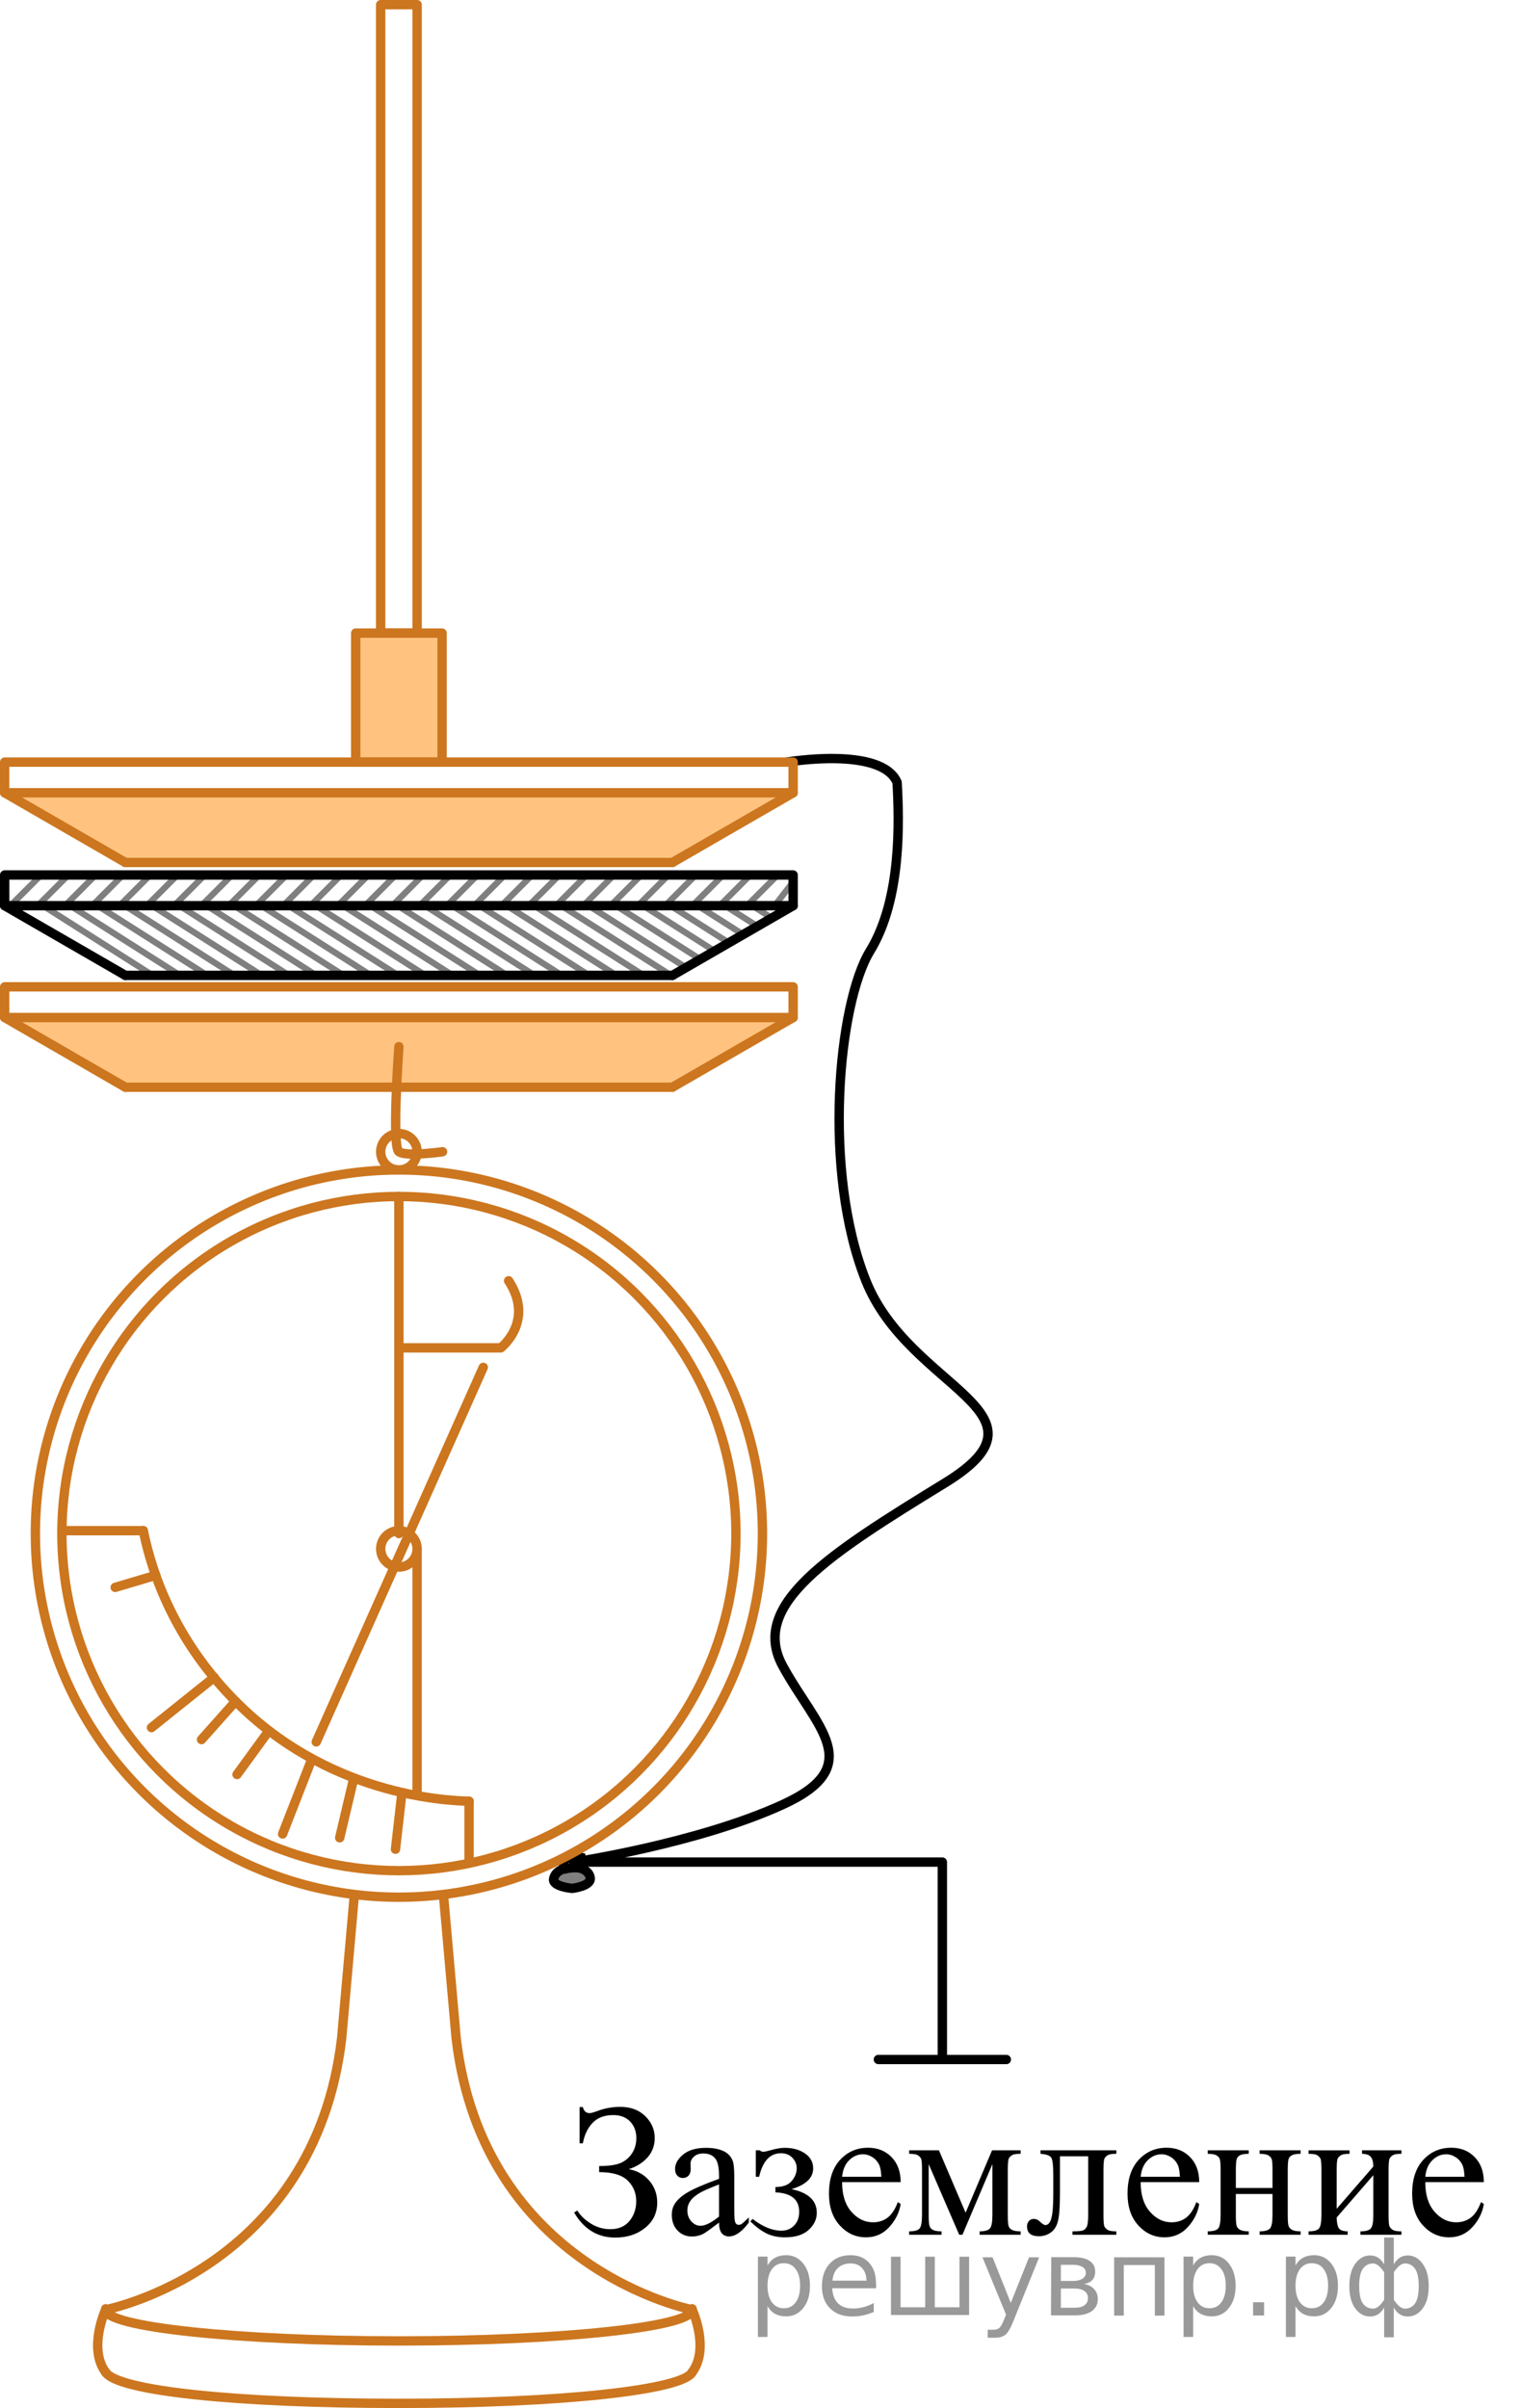 <?xml version="1.0" encoding="utf-8"?>
<!-- Generator: Adobe Illustrator 16.0.0, SVG Export Plug-In . SVG Version: 6.00 Build 0)  -->
<!DOCTYPE svg PUBLIC "-//W3C//DTD SVG 1.1//EN" "http://www.w3.org/Graphics/SVG/1.1/DTD/svg11.dtd">
<svg version="1.1" id="Слой_1" xmlns="http://www.w3.org/2000/svg" xmlns:xlink="http://www.w3.org/1999/xlink" x="0px" y="0px"
	 width="121.854px" height="192.875px" viewBox="584.91 -265.202 121.854 192.875"
	 enable-background="new 584.91 -265.202 121.854 192.875" xml:space="preserve">
<g>
	<path opacity="0.5" enable-background="new    " d="M630.747-113.95c0,0-1.629-0.14-1.48-0.779
		c0.149-0.639,0.794-0.767,0.794-0.767l-0.021-0.966l0.679-0.214l0.711,0.249v0.864c0,0,0.744,0.211,0.768,0.829
		C632.209-114.117,630.747-113.95,630.747-113.95z"/>
	<path fill="none" stroke="#000000" stroke-width="0.75" stroke-miterlimit="10" enable-background="new    " d="M630.747-113.95
		c0,0-1.629-0.14-1.48-0.779c0.149-0.639,0.794-0.767,0.794-0.767v-0.724l0.667-0.344l0.702,0.137v0.864
		c0,0,0.744,0.211,0.768,0.829C632.209-114.117,630.747-113.95,630.747-113.95z"/>
	<path fill="none" stroke="#000000" stroke-width="0.75" stroke-miterlimit="10" d="M631.429-115.562c0,0-0.372-0.141-1.369,0.066"
		/>
</g>
<path fill="none" stroke="#CC761F" stroke-width="0.75" stroke-linecap="round" stroke-linejoin="round" stroke-miterlimit="10" d="
	M640.357-80.281c0.007,0.026,0.011,0.053,0.011,0.079c0,1.381-10.521,2.5-23.5,2.5s-23.5-1.119-23.5-2.5
	c0-0.026,0.004-0.052,0.011-0.077"/>
<path fill="none" stroke="#CC761F" stroke-width="0.75" stroke-linecap="round" stroke-linejoin="round" stroke-miterlimit="10" d="
	M640.368-75.202c-0.728,1.427-10.521,2.5-23.5,2.5s-22.556-0.995-23.5-2.5"/>
<path fill="none" stroke="#CC761F" stroke-width="0.75" stroke-linecap="round" stroke-linejoin="round" stroke-miterlimit="10" d="
	M593.368-75.202c-1.42-1.917,0-5,0-5s16.747-3.25,18.914-21.748l1-11.293"/>
<path fill="none" stroke="#CC761F" stroke-width="0.75" stroke-linecap="round" stroke-linejoin="round" stroke-miterlimit="10" d="
	M640.368-75.202c1.42-1.917,0-5,0-5s-16.747-3.25-18.914-21.748l-1-11.293"/>
<path fill="none" stroke="#000000" stroke-width="0.75" stroke-linecap="round" stroke-linejoin="round" stroke-miterlimit="10" d="
	M647.948-204.16c0,0,7.583-1.292,8.833,1.625c0.167,3,0.39,9.333-2.167,13.5s-3.833,17.667-0.333,26.417s15.666,10.471,6.333,16.194
	s-15.667,9.759-13,14.658s6.833,7.982,0,11.106s-16.739,4.604-16.739,4.604h29.531v15.813"/>
<circle fill="none" stroke="#CC761F" stroke-width="0.75" stroke-linecap="round" stroke-linejoin="round" stroke-miterlimit="10" cx="616.868" cy="-142.369" r="27"/>
<circle fill="none" stroke="#CC761F" stroke-width="0.75" stroke-linecap="round" stroke-linejoin="round" stroke-miterlimit="10" cx="616.868" cy="-142.369" r="29.125"/>
<circle fill="none" stroke="#CC761F" stroke-width="0.75" stroke-linecap="round" stroke-linejoin="round" stroke-miterlimit="10" cx="616.868" cy="-172.952" r="1.458"/>
<circle fill="none" stroke="#CC761F" stroke-width="0.75" stroke-linecap="round" stroke-linejoin="round" stroke-miterlimit="10" cx="616.868" cy="-141.145" r="1.458"/>
<path fill="none" stroke="#CC761F" stroke-width="0.75" stroke-linecap="round" stroke-linejoin="round" stroke-miterlimit="10" d="
	M622.489-120.931c-1.847-0.05-11.498-0.45-19.079-8.385c-4.398-4.601-6.267-9.564-7.02-13.287"/>
<line fill="none" stroke="#CC761F" stroke-width="0.75" stroke-linecap="round" stroke-linejoin="round" stroke-miterlimit="10" x1="622.489" y1="-116.281" x2="622.489" y2="-120.931"/>
<line fill="none" stroke="#CC761F" stroke-width="0.75" stroke-linecap="round" stroke-linejoin="round" stroke-miterlimit="10" x1="616.594" y1="-117.085" x2="617.104" y2="-121.555"/>
<line fill="none" stroke="#CC761F" stroke-width="0.75" stroke-linecap="round" stroke-linejoin="round" stroke-miterlimit="10" x1="612.125" y1="-118.003" x2="613.21" y2="-122.599"/>
<line fill="none" stroke="#CC761F" stroke-width="0.75" stroke-linecap="round" stroke-linejoin="round" stroke-miterlimit="10" x1="603.901" y1="-123.073" x2="606.444" y2="-126.567"/>
<line fill="none" stroke="#CC761F" stroke-width="0.75" stroke-linecap="round" stroke-linejoin="round" stroke-miterlimit="10" x1="601.053" y1="-125.868" x2="603.783" y2="-128.933"/>
<line fill="none" stroke="#CC761F" stroke-width="0.75" stroke-linecap="round" stroke-linejoin="round" stroke-miterlimit="10" x1="597.045" y1="-126.829" x2="602.068" y2="-130.85"/>
<line fill="none" stroke="#CC761F" stroke-width="0.75" stroke-linecap="round" stroke-linejoin="round" stroke-miterlimit="10" x1="607.55" y1="-118.31" x2="609.89" y2="-124.304"/>
<line fill="none" stroke="#CC761F" stroke-width="0.75" stroke-linecap="round" stroke-linejoin="round" stroke-miterlimit="10" x1="594.138" y1="-138.059" x2="597.385" y2="-139.025"/>
<line fill="none" stroke="#CC761F" stroke-width="0.75" stroke-linecap="round" stroke-linejoin="round" stroke-miterlimit="10" x1="590.237" y1="-142.603" x2="596.39" y2="-142.603"/>
<rect x="613.408" y="-214.494" opacity="0.5" fill="#FF8800" width="6.92" height="10.333"/>
<rect x="613.408" y="-214.494" fill="none" stroke="#CC761F" stroke-width="0.75" stroke-linecap="round" stroke-linejoin="round" stroke-miterlimit="10" width="6.92" height="10.333"/>
<rect x="615.408" y="-264.827" fill="none" stroke="#CC761F" stroke-width="0.75" stroke-linecap="round" stroke-linejoin="round" stroke-miterlimit="10" width="2.92" height="50.333"/>
<path fill="none" stroke="#000000" stroke-width="0.75" stroke-miterlimit="10" d="M596.397-147.023"/>
<path fill="none" stroke="#000000" stroke-width="0.75" stroke-miterlimit="10" d="M590.368-146.425"/>
<g>
	<polygon opacity="0.5" fill="#FF8800" points="585.781,-183.702 647.614,-183.702 647.378,-183.082 639.241,-178.385 
		638.312,-178.119 595.75,-178.119 594.095,-178.615 	"/>
	<g>
		
			<line fill="none" stroke="#CC761F" stroke-width="0.75" stroke-linecap="round" stroke-linejoin="round" stroke-miterlimit="10" x1="585.285" y1="-183.702" x2="648.451" y2="-183.702"/>
		
			<line fill="none" stroke="#CC761F" stroke-width="0.75" stroke-linecap="round" stroke-linejoin="round" stroke-miterlimit="10" x1="594.955" y1="-178.119" x2="638.781" y2="-178.119"/>
		
			<line fill="none" stroke="#CC761F" stroke-width="0.75" stroke-linecap="round" stroke-linejoin="round" stroke-miterlimit="10" x1="648.451" y1="-183.702" x2="638.781" y2="-178.119"/>
		
			<line fill="none" stroke="#CC761F" stroke-width="0.75" stroke-linecap="round" stroke-linejoin="round" stroke-miterlimit="10" x1="594.955" y1="-178.119" x2="585.285" y2="-183.702"/>
		
			<polyline fill="none" stroke="#CC761F" stroke-width="0.75" stroke-linecap="round" stroke-linejoin="round" stroke-miterlimit="10" points="
			648.451,-183.869 648.451,-186.16 585.285,-186.16 585.285,-183.869 		"/>
	</g>
</g>
<line opacity="0.5" fill="none" stroke="#000000" stroke-width="0.5" stroke-linecap="round" stroke-linejoin="round" stroke-miterlimit="10" x1="588.077" y1="-194.994" x2="585.91" y2="-192.827"/>
<polyline opacity="0.5" fill="none" stroke="#000000" stroke-width="0.5" stroke-linecap="round" stroke-linejoin="round" stroke-miterlimit="10" points="
	590.262,-194.994 588.095,-192.827 597.147,-187.077 "/>
<polyline opacity="0.5" fill="none" stroke="#000000" stroke-width="0.5" stroke-linecap="round" stroke-linejoin="round" stroke-miterlimit="10" points="
	592.448,-194.994 590.281,-192.827 599.333,-187.077 "/>
<polyline opacity="0.5" fill="none" stroke="#000000" stroke-width="0.5" stroke-linecap="round" stroke-linejoin="round" stroke-miterlimit="10" points="
	594.634,-194.994 592.467,-192.827 601.518,-187.077 "/>
<polyline opacity="0.5" fill="none" stroke="#000000" stroke-width="0.5" stroke-linecap="round" stroke-linejoin="round" stroke-miterlimit="10" points="
	596.819,-194.994 594.652,-192.827 603.704,-187.077 "/>
<polyline opacity="0.5" fill="none" stroke="#000000" stroke-width="0.5" stroke-linecap="round" stroke-linejoin="round" stroke-miterlimit="10" points="
	599.005,-194.994 596.838,-192.827 605.889,-187.077 "/>
<polyline opacity="0.5" fill="none" stroke="#000000" stroke-width="0.5" stroke-linecap="round" stroke-linejoin="round" stroke-miterlimit="10" points="
	601.19,-194.994 599.023,-192.827 608.075,-187.077 "/>
<polyline opacity="0.5" fill="none" stroke="#000000" stroke-width="0.5" stroke-linecap="round" stroke-linejoin="round" stroke-miterlimit="10" points="
	603.376,-194.994 601.209,-192.827 610.26,-187.077 "/>
<polyline opacity="0.5" fill="none" stroke="#000000" stroke-width="0.5" stroke-linecap="round" stroke-linejoin="round" stroke-miterlimit="10" points="
	605.561,-194.994 603.394,-192.827 612.446,-187.077 "/>
<polyline opacity="0.5" fill="none" stroke="#000000" stroke-width="0.5" stroke-linecap="round" stroke-linejoin="round" stroke-miterlimit="10" points="
	607.747,-194.994 605.58,-192.827 614.632,-187.077 "/>
<polyline opacity="0.5" fill="none" stroke="#000000" stroke-width="0.5" stroke-linecap="round" stroke-linejoin="round" stroke-miterlimit="10" points="
	609.932,-194.994 607.765,-192.827 616.817,-187.077 "/>
<polyline opacity="0.5" fill="none" stroke="#000000" stroke-width="0.5" stroke-linecap="round" stroke-linejoin="round" stroke-miterlimit="10" points="
	612.118,-194.994 609.951,-192.827 619.003,-187.077 "/>
<polyline opacity="0.5" fill="none" stroke="#000000" stroke-width="0.5" stroke-linecap="round" stroke-linejoin="round" stroke-miterlimit="10" points="
	614.303,-194.994 612.136,-192.827 621.188,-187.077 "/>
<polyline opacity="0.5" fill="none" stroke="#000000" stroke-width="0.5" stroke-linecap="round" stroke-linejoin="round" stroke-miterlimit="10" points="
	616.489,-194.994 614.322,-192.827 623.374,-187.077 "/>
<polyline opacity="0.5" fill="none" stroke="#000000" stroke-width="0.5" stroke-linecap="round" stroke-linejoin="round" stroke-miterlimit="10" points="
	618.675,-194.994 616.508,-192.827 625.559,-187.077 "/>
<polyline opacity="0.5" fill="none" stroke="#000000" stroke-width="0.5" stroke-linecap="round" stroke-linejoin="round" stroke-miterlimit="10" points="
	620.86,-194.994 618.693,-192.827 627.745,-187.077 "/>
<polyline opacity="0.5" fill="none" stroke="#000000" stroke-width="0.5" stroke-linecap="round" stroke-linejoin="round" stroke-miterlimit="10" points="
	623.046,-194.994 620.879,-192.827 629.93,-187.077 "/>
<polyline opacity="0.5" fill="none" stroke="#000000" stroke-width="0.5" stroke-linecap="round" stroke-linejoin="round" stroke-miterlimit="10" points="
	625.231,-194.994 623.064,-192.827 632.116,-187.077 "/>
<polyline opacity="0.5" fill="none" stroke="#000000" stroke-width="0.5" stroke-linecap="round" stroke-linejoin="round" stroke-miterlimit="10" points="
	627.417,-194.994 625.25,-192.827 634.302,-187.077 "/>
<polyline opacity="0.5" fill="none" stroke="#000000" stroke-width="0.5" stroke-linecap="round" stroke-linejoin="round" stroke-miterlimit="10" points="
	629.602,-194.994 627.435,-192.827 636.487,-187.077 "/>
<polyline opacity="0.5" fill="none" stroke="#000000" stroke-width="0.5" stroke-linecap="round" stroke-linejoin="round" stroke-miterlimit="10" points="
	631.788,-194.994 629.621,-192.827 638.673,-187.077 "/>
<polyline opacity="0.5" fill="none" stroke="#000000" stroke-width="0.5" stroke-linecap="round" stroke-linejoin="round" stroke-miterlimit="10" points="
	633.973,-194.994 631.806,-192.827 639.72,-187.8 "/>
<polyline opacity="0.5" fill="none" stroke="#000000" stroke-width="0.5" stroke-linecap="round" stroke-linejoin="round" stroke-miterlimit="10" points="
	636.159,-194.994 633.992,-192.827 640.806,-188.499 "/>
<polyline opacity="0.5" fill="none" stroke="#000000" stroke-width="0.5" stroke-linecap="round" stroke-linejoin="round" stroke-miterlimit="10" points="
	638.344,-194.994 636.177,-192.827 642.012,-189.121 "/>
<polyline opacity="0.5" fill="none" stroke="#000000" stroke-width="0.5" stroke-linecap="round" stroke-linejoin="round" stroke-miterlimit="10" points="
	640.53,-194.994 638.363,-192.827 643.147,-189.788 "/>
<polyline opacity="0.5" fill="none" stroke="#000000" stroke-width="0.5" stroke-linecap="round" stroke-linejoin="round" stroke-miterlimit="10" points="
	642.716,-194.994 640.549,-192.827 644.318,-190.432 "/>
<polyline opacity="0.5" fill="none" stroke="#000000" stroke-width="0.5" stroke-linecap="round" stroke-linejoin="round" stroke-miterlimit="10" points="
	644.901,-194.994 642.734,-192.827 645.499,-191.071 "/>
<polyline opacity="0.5" fill="none" stroke="#000000" stroke-width="0.5" stroke-linecap="round" stroke-linejoin="round" stroke-miterlimit="10" points="
	647.087,-194.994 644.92,-192.827 646.633,-191.74 "/>
<polyline opacity="0.5" fill="none" stroke="#000000" stroke-width="0.5" stroke-linecap="round" stroke-linejoin="round" stroke-miterlimit="10" points="
	648.515,-194.65 647.105,-192.827 647.779,-192.4 "/>
<g>
	<polygon opacity="0.5" fill="#FF8800" points="585.781,-201.702 647.614,-201.702 647.378,-201.082 639.241,-196.385 
		638.312,-196.119 595.75,-196.119 594.095,-196.615 	"/>
	<g>
		
			<line fill="none" stroke="#CC761F" stroke-width="0.75" stroke-linecap="round" stroke-linejoin="round" stroke-miterlimit="10" x1="585.285" y1="-201.702" x2="648.451" y2="-201.702"/>
		
			<line fill="none" stroke="#CC761F" stroke-width="0.75" stroke-linecap="round" stroke-linejoin="round" stroke-miterlimit="10" x1="594.955" y1="-196.119" x2="638.781" y2="-196.119"/>
		
			<line fill="none" stroke="#CC761F" stroke-width="0.75" stroke-linecap="round" stroke-linejoin="round" stroke-miterlimit="10" x1="648.451" y1="-201.702" x2="638.781" y2="-196.119"/>
		
			<line fill="none" stroke="#CC761F" stroke-width="0.75" stroke-linecap="round" stroke-linejoin="round" stroke-miterlimit="10" x1="594.955" y1="-196.119" x2="585.285" y2="-201.702"/>
		
			<polyline fill="none" stroke="#CC761F" stroke-width="0.75" stroke-linecap="round" stroke-linejoin="round" stroke-miterlimit="10" points="
			648.451,-201.869 648.451,-204.16 585.285,-204.16 585.285,-201.869 		"/>
	</g>
</g>
<g>
	
		<line fill="none" stroke="#000000" stroke-width="0.75" stroke-linecap="round" stroke-linejoin="round" stroke-miterlimit="10" x1="585.285" y1="-192.66" x2="648.451" y2="-192.66"/>
	
		<line fill="none" stroke="#000000" stroke-width="0.75" stroke-linecap="round" stroke-linejoin="round" stroke-miterlimit="10" x1="594.955" y1="-187.077" x2="638.781" y2="-187.077"/>
	
		<line fill="none" stroke="#000000" stroke-width="0.75" stroke-linecap="round" stroke-linejoin="round" stroke-miterlimit="10" x1="648.451" y1="-192.66" x2="638.781" y2="-187.077"/>
	
		<line fill="none" stroke="#000000" stroke-width="0.75" stroke-linecap="round" stroke-linejoin="round" stroke-miterlimit="10" x1="594.955" y1="-187.077" x2="585.285" y2="-192.66"/>
	
		<polyline fill="none" stroke="#000000" stroke-width="0.75" stroke-linecap="round" stroke-linejoin="round" stroke-miterlimit="10" points="
		648.451,-192.827 648.451,-195.119 585.285,-195.119 585.285,-192.827 	"/>
</g>
<path fill="none" stroke="#CC761F" stroke-width="0.75" stroke-linecap="round" stroke-linejoin="round" stroke-miterlimit="10" d="
	M620.364-172.952c0,0-2.909,0.417-3.496,0s0-8.417,0-8.417"/>
<line fill="none" stroke="#CC761F" stroke-width="0.75" stroke-linecap="round" stroke-linejoin="round" stroke-miterlimit="10" x1="616.868" y1="-169.369" x2="616.868" y2="-142.369"/>
<line fill="none" stroke="#CC761F" stroke-width="0.75" stroke-linecap="round" stroke-linejoin="round" stroke-miterlimit="10" x1="618.326" y1="-141.145" x2="618.326" y2="-121.555"/>
<line fill="none" stroke="#CC761F" stroke-width="0.75" stroke-linecap="round" stroke-linejoin="round" stroke-miterlimit="10" x1="610.247" y1="-125.683" x2="623.626" y2="-155.683"/>
<path fill="none" stroke="#CC761F" stroke-width="0.75" stroke-linecap="round" stroke-linejoin="round" stroke-miterlimit="10" d="
	M616.868-157.244h8.163c0,0,2.75-2.125,0.625-5.375"/>
<line fill="none" stroke="#000000" stroke-width="0.75" stroke-linecap="round" stroke-linejoin="round" stroke-miterlimit="10" x1="655.281" y1="-100.244" x2="665.531" y2="-100.244"/>
<g>
	<g>
		<defs>
			<rect id="SVGID_1_" x="628.104" y="-100.244" width="78.66" height="17.555"/>
		</defs>
		<clipPath id="SVGID_2_">
			<use xlink:href="#SVGID_1_"  overflow="visible"/>
		</clipPath>
		<g clip-path="url(#SVGID_2_)">
		</g>
	</g>
	<g>
		<defs>
			<polygon id="SVGID_3_" points="628.049,-82.083 706.709,-82.083 706.709,-99.953 628.049,-99.953 628.049,-82.083 			"/>
		</defs>
		<clipPath id="SVGID_4_">
			<use xlink:href="#SVGID_3_"  overflow="visible"/>
		</clipPath>
		<g clip-path="url(#SVGID_4_)">
			<path d="M631.344-93.526v-2.909h0.26c0.079,0.325,0.262,0.487,0.548,0.487c0.109,0,0.342-0.066,0.697-0.2
				c0.559-0.202,1.144-0.303,1.757-0.303c0.83,0,1.497,0.249,2.001,0.746c0.504,0.497,0.756,1.078,0.756,1.742
				c0,0.605-0.19,1.124-0.57,1.554c-0.381,0.431-0.885,0.747-1.513,0.949c0.683,0.123,1.233,0.432,1.653,0.926
				s0.63,1.077,0.63,1.747c0,0.827-0.321,1.501-0.964,2.023c-0.642,0.522-1.44,0.783-2.394,0.783c-1.418,0-2.518-0.669-3.299-2.008
				l0.252-0.163c0.252,0.409,0.618,0.761,1.098,1.056c0.479,0.295,0.995,0.443,1.549,0.443c0.657,0,1.167-0.218,1.53-0.654
				c0.363-0.436,0.545-0.968,0.545-1.598c0-0.65-0.229-1.199-0.689-1.647c-0.459-0.448-1.22-0.672-2.282-0.672v-0.487
				c0.751,0,1.316-0.079,1.697-0.236c0.38-0.158,0.689-0.414,0.927-0.768c0.236-0.354,0.355-0.766,0.355-1.233
				c0-0.542-0.166-0.985-0.497-1.329c-0.331-0.345-0.78-0.517-1.349-0.517c-0.707,0-1.259,0.208-1.656,0.624
				c-0.398,0.416-0.659,0.963-0.782,1.643H631.344z"/>
			<path d="M642.513-87.183c-0.696,0.537-1.134,0.847-1.312,0.93c-0.268,0.123-0.552,0.185-0.853,0.185
				c-0.47,0-0.856-0.16-1.16-0.48c-0.304-0.32-0.456-0.741-0.456-1.262c0-0.33,0.074-0.615,0.223-0.856
				c0.202-0.335,0.555-0.65,1.056-0.945c0.502-0.295,1.336-0.655,2.502-1.078v-0.266c0-0.674-0.107-1.137-0.322-1.388
				s-0.527-0.376-0.938-0.376c-0.312,0-0.559,0.083-0.741,0.251c-0.188,0.167-0.282,0.359-0.282,0.576l0.015,0.428
				c0,0.227-0.058,0.401-0.174,0.524s-0.268,0.185-0.456,0.185c-0.183,0-0.332-0.064-0.448-0.192s-0.174-0.303-0.174-0.524
				c0-0.423,0.217-0.812,0.652-1.167c0.435-0.354,1.045-0.532,1.83-0.532c0.604,0,1.098,0.101,1.482,0.303
				c0.292,0.153,0.507,0.392,0.646,0.716c0.089,0.212,0.133,0.645,0.133,1.3v2.296c0,0.645,0.013,1.04,0.037,1.185
				c0.025,0.146,0.065,0.243,0.123,0.292c0.057,0.049,0.122,0.074,0.196,0.074c0.079,0,0.147-0.017,0.207-0.052
				c0.104-0.064,0.304-0.244,0.601-0.539v0.414c-0.554,0.738-1.082,1.107-1.586,1.107c-0.242,0-0.436-0.083-0.578-0.251
				C642.593-86.494,642.518-86.779,642.513-87.183z M642.513-87.663v-2.577c-0.746,0.295-1.228,0.504-1.445,0.627
				c-0.391,0.217-0.67,0.443-0.838,0.679s-0.252,0.495-0.252,0.775c0,0.354,0.106,0.648,0.319,0.882
				c0.212,0.234,0.457,0.351,0.733,0.351C641.406-86.925,641.9-87.171,642.513-87.663z"/>
			<path d="M645.462-90.852v-2.119h0.311c0.089,0.079,0.188,0.118,0.297,0.118c0.084,0,0.267-0.04,0.549-0.118
				c0.469-0.133,0.852-0.2,1.148-0.2c0.652,0,1.197,0.15,1.635,0.451c0.437,0.3,0.655,0.699,0.655,1.196
				c0,0.763-0.58,1.317-1.741,1.662c1.354,0.28,2.03,0.913,2.03,1.897c0,0.517-0.217,0.974-0.652,1.37
				c-0.435,0.396-1.067,0.594-1.897,0.594c-0.543,0-1.021-0.097-1.434-0.292c-0.413-0.194-0.861-0.523-1.346-0.986l0.192-0.192
				c0.811,0.625,1.579,0.938,2.306,0.938c0.415,0,0.756-0.141,1.022-0.421c0.268-0.281,0.4-0.645,0.4-1.093
				c0-0.979-0.635-1.499-1.904-1.558v-0.428c0.598,0,1.031-0.159,1.301-0.476c0.269-0.318,0.403-0.659,0.403-1.023
				c0-0.32-0.114-0.6-0.345-0.842c-0.229-0.241-0.534-0.362-0.915-0.362c-0.88,0-1.463,0.628-1.749,1.883H645.462z"/>
			<path d="M652.376-90.424c-0.005,1.004,0.239,1.792,0.733,2.362c0.494,0.571,1.075,0.857,1.742,0.857
				c0.444,0,0.831-0.122,1.16-0.366c0.328-0.244,0.604-0.661,0.826-1.251l0.229,0.147c-0.104,0.675-0.405,1.289-0.904,1.842
				s-1.124,0.831-1.875,0.831c-0.815,0-1.514-0.316-2.094-0.949c-0.581-0.632-0.871-1.483-0.871-2.551
				c0-1.157,0.298-2.059,0.893-2.706c0.596-0.647,1.343-0.971,2.242-0.971c0.762,0,1.387,0.25,1.876,0.75s0.733,1.168,0.733,2.005
				H652.376z M652.376-90.852h3.143c-0.025-0.433-0.077-0.739-0.156-0.916c-0.123-0.275-0.308-0.492-0.552-0.649
				c-0.245-0.158-0.5-0.236-0.768-0.236c-0.41,0-0.776,0.159-1.101,0.476C652.619-91.861,652.429-91.419,652.376-90.852z"/>
			<path d="M662.268-87.973l2.12-4.999h2.29v0.28c-0.336,0-0.56,0.033-0.671,0.1s-0.199,0.149-0.263,0.248
				c-0.064,0.099-0.097,0.418-0.097,0.96v3.588c0,0.468,0.023,0.769,0.07,0.904c0.047,0.136,0.144,0.238,0.289,0.307
				s0.369,0.104,0.671,0.104v0.273h-3.283v-0.273c0.405,0,0.677-0.075,0.815-0.226c0.138-0.15,0.207-0.513,0.207-1.089v-4.068
				l-2.401,5.656h-0.26l-2.445-5.656v4.068c0,0.468,0.024,0.769,0.074,0.904c0.049,0.136,0.146,0.238,0.289,0.307
				c0.143,0.069,0.365,0.104,0.667,0.104v0.273h-2.595v-0.273c0.439,0,0.722-0.08,0.845-0.24c0.124-0.16,0.186-0.518,0.186-1.074
				v-3.588c0-0.527-0.027-0.838-0.081-0.934c-0.055-0.096-0.139-0.182-0.252-0.258c-0.114-0.077-0.347-0.115-0.697-0.115v-0.28
				h2.387L662.268-87.973z"/>
			<path d="M668.274-92.971h6.07v0.28c-0.336,0-0.56,0.033-0.67,0.1c-0.111,0.066-0.199,0.149-0.264,0.248s-0.097,0.418-0.097,0.96
				v3.588c0,0.522,0.027,0.833,0.082,0.934c0.055,0.101,0.14,0.189,0.256,0.266c0.116,0.077,0.347,0.115,0.692,0.115v0.273h-3.513
				v-0.273c0.38,0,0.644-0.02,0.789-0.059c0.146-0.04,0.261-0.134,0.345-0.285c0.084-0.15,0.126-0.474,0.126-0.971v-4.696h-2.261
				v2.85c0,1.078-0.048,1.835-0.145,2.271c-0.097,0.436-0.286,0.758-0.57,0.967c-0.284,0.209-0.609,0.314-0.975,0.314
				c-0.633,0-0.949-0.261-0.949-0.783c0-0.177,0.051-0.322,0.152-0.436c0.101-0.113,0.233-0.17,0.396-0.17
				c0.173,0,0.333,0.071,0.481,0.214c0.192,0.187,0.339,0.28,0.438,0.28c0.223,0,0.384-0.186,0.485-0.557s0.152-1.023,0.152-1.953
				v-1.492c0-0.768-0.056-1.235-0.167-1.403c-0.111-0.167-0.396-0.268-0.856-0.303V-92.971z"/>
			<path d="M676.295-90.424c-0.005,1.004,0.239,1.792,0.733,2.362c0.494,0.571,1.075,0.857,1.742,0.857
				c0.444,0,0.831-0.122,1.16-0.366c0.328-0.244,0.604-0.661,0.826-1.251l0.229,0.147c-0.104,0.675-0.405,1.289-0.904,1.842
				s-1.124,0.831-1.875,0.831c-0.815,0-1.514-0.316-2.094-0.949c-0.581-0.632-0.871-1.483-0.871-2.551
				c0-1.157,0.298-2.059,0.893-2.706c0.596-0.647,1.343-0.971,2.242-0.971c0.762,0,1.387,0.25,1.876,0.75s0.733,1.168,0.733,2.005
				H676.295z M676.295-90.852h3.143c-0.025-0.433-0.077-0.739-0.156-0.916c-0.123-0.275-0.308-0.492-0.552-0.649
				c-0.245-0.158-0.5-0.236-0.768-0.236c-0.41,0-0.776,0.159-1.101,0.476C676.538-91.861,676.348-91.419,676.295-90.852z"/>
			<path d="M683.919-89.952h2.936v-1.432c0-0.428-0.018-0.708-0.052-0.838c-0.034-0.13-0.12-0.241-0.256-0.332
				c-0.136-0.091-0.377-0.137-0.723-0.137v-0.28h3.283v0.28c-0.306,0-0.529,0.035-0.67,0.104c-0.142,0.069-0.236,0.168-0.286,0.299
				c-0.049,0.131-0.074,0.432-0.074,0.905v3.588c0,0.428,0.019,0.711,0.056,0.849s0.128,0.25,0.271,0.336
				c0.144,0.086,0.379,0.129,0.704,0.129v0.273h-3.283v-0.273c0.41,0,0.685-0.075,0.823-0.226c0.138-0.15,0.207-0.513,0.207-1.089
				v-1.676h-2.936v1.676c0,0.428,0.019,0.711,0.056,0.849s0.128,0.25,0.271,0.336c0.144,0.086,0.379,0.129,0.705,0.129v0.273h-3.284
				v-0.273c0.439,0,0.722-0.08,0.845-0.24c0.124-0.16,0.186-0.518,0.186-1.074v-3.588c0-0.428-0.019-0.711-0.056-0.849
				s-0.127-0.249-0.271-0.333c-0.144-0.083-0.378-0.125-0.704-0.125v-0.28h3.284v0.28c-0.307,0-0.53,0.035-0.671,0.104
				c-0.142,0.069-0.236,0.168-0.286,0.299c-0.049,0.131-0.074,0.432-0.074,0.905V-89.952z"/>
			<path d="M691.997-88.29l2.936-3.382c-0.01-0.379-0.081-0.643-0.215-0.79s-0.363-0.224-0.689-0.229v-0.28h3.157v0.28
				c-0.331,0-0.553,0.033-0.667,0.1c-0.113,0.066-0.202,0.149-0.267,0.248s-0.097,0.418-0.097,0.96v3.588
				c0,0.522,0.027,0.833,0.082,0.934c0.055,0.101,0.14,0.189,0.256,0.266c0.116,0.077,0.347,0.115,0.692,0.115v0.273h-3.283v-0.273
				c0.41,0,0.685-0.075,0.823-0.226c0.138-0.15,0.207-0.513,0.207-1.089v-3.183l-2.936,3.389c0.011,0.418,0.069,0.707,0.179,0.864
				c0.108,0.158,0.343,0.239,0.704,0.244v0.273h-3.136v-0.273c0.439,0,0.722-0.08,0.845-0.24c0.124-0.16,0.186-0.518,0.186-1.074
				v-3.588c0-0.527-0.027-0.838-0.081-0.934c-0.055-0.096-0.139-0.182-0.252-0.258c-0.114-0.077-0.347-0.115-0.697-0.115v-0.28
				h3.284v0.28c-0.332,0-0.554,0.033-0.668,0.1c-0.113,0.066-0.202,0.149-0.267,0.248s-0.097,0.418-0.097,0.96V-88.29z"/>
			<path d="M699.097-90.424c-0.005,1.004,0.239,1.792,0.733,2.362c0.494,0.571,1.075,0.857,1.742,0.857
				c0.444,0,0.831-0.122,1.16-0.366c0.328-0.244,0.604-0.661,0.826-1.251l0.229,0.147c-0.104,0.675-0.405,1.289-0.904,1.842
				s-1.124,0.831-1.875,0.831c-0.815,0-1.514-0.316-2.094-0.949c-0.581-0.632-0.871-1.483-0.871-2.551
				c0-1.157,0.298-2.059,0.893-2.706c0.596-0.647,1.343-0.971,2.242-0.971c0.762,0,1.387,0.25,1.876,0.75s0.733,1.168,0.733,2.005
				H699.097z M699.097-90.852h3.143c-0.025-0.433-0.077-0.739-0.156-0.916c-0.123-0.275-0.308-0.492-0.552-0.649
				c-0.245-0.158-0.5-0.236-0.768-0.236c-0.41,0-0.776,0.159-1.101,0.476C699.341-91.861,699.151-91.419,699.097-90.852z"/>
		</g>
	</g>
</g>
<g style="stroke:none;fill:#000;fill-opacity:0.40"><path d="m 646.4,-80.5 v 2.48 h -0.77 v -6.44 h 0.77 v 0.71 q 0.24,-0.42 0.61,-0.62 0.37,-0.20 0.88,-0.20 0.85,0 1.38,0.68 0.53,0.68 0.53,1.77 0,1.10 -0.53,1.77 -0.53,0.68 -1.38,0.68 -0.51,0 -0.88,-0.20 -0.37,-0.20 -0.61,-0.62 z m 2.61,-1.63 q 0,-0.85 -0.35,-1.32 -0.35,-0.48 -0.95,-0.48 -0.61,0 -0.96,0.48 -0.35,0.48 -0.35,1.32 0,0.85 0.35,1.33 0.35,0.48 0.96,0.48 0.61,0 0.95,-0.48 0.35,-0.48 0.35,-1.33 z"/><path d="m 655.1,-82.3 v 0.38 h -3.52 q 0.05,0.79 0.47,1.21 0.43,0.41 1.19,0.41 0.44,0 0.85,-0.11 0.42,-0.11 0.82,-0.33 v 0.72 q -0.41,0.17 -0.85,0.27 -0.43,0.09 -0.88,0.09 -1.12,0 -1.77,-0.65 -0.65,-0.65 -0.65,-1.76 0,-1.15 0.62,-1.82 0.62,-0.68 1.67,-0.68 0.94,0 1.49,0.61 0.55,0.60 0.55,1.65 z m -0.77,-0.23 q -0.01,-0.63 -0.35,-1.00 -0.34,-0.38 -0.91,-0.38 -0.64,0 -1.03,0.36 -0.38,0.36 -0.44,1.02 z"/><path d="m 659.8,-80.4 h 1.98 v -4.05 h 0.77 v 4.67 h -6.26 v -4.67 h 0.77 v 4.05 h 1.97 v -4.05 h 0.77 z"/><path d="m 666.1,-79.3 q -0.33,0.83 -0.63,1.09 -0.31,0.25 -0.82,0.25 h -0.61 v -0.64 h 0.45 q 0.32,0 0.49,-0.15 0.17,-0.15 0.39,-0.71 l 0.14,-0.35 -1.89,-4.59 h 0.81 l 1.46,3.65 1.46,-3.65 h 0.81 z"/><path d="m 669.9,-81.9 v 1.54 h 1.09 q 0.53,0 0.80,-0.20 0.28,-0.20 0.28,-0.57 0,-0.38 -0.28,-0.57 -0.28,-0.20 -0.80,-0.20 z m 0,-1.90 v 1.29 h 1.01 q 0.43,0 0.71,-0.17 0.28,-0.17 0.28,-0.48 0,-0.31 -0.28,-0.47 -0.28,-0.17 -0.71,-0.17 z m -0.77,-0.61 h 1.82 q 0.82,0 1.26,0.30 0.44,0.30 0.44,0.85 0,0.43 -0.23,0.68 -0.23,0.25 -0.67,0.31 0.53,0.10 0.82,0.42 0.29,0.32 0.29,0.79 0,0.62 -0.48,0.97 -0.48,0.34 -1.37,0.34 h -1.90 z"/><path d="m 678.2,-84.4 v 4.67 h -0.77 v -4.05 h -2.49 v 4.05 h -0.77 v -4.67 z"/><path d="m 680.5,-80.5 v 2.48 h -0.77 v -6.44 h 0.77 v 0.71 q 0.24,-0.42 0.61,-0.62 0.37,-0.20 0.88,-0.20 0.85,0 1.38,0.68 0.53,0.68 0.53,1.77 0,1.10 -0.53,1.77 -0.53,0.68 -1.38,0.68 -0.51,0 -0.88,-0.20 -0.37,-0.20 -0.61,-0.62 z m 2.61,-1.63 q 0,-0.85 -0.35,-1.32 -0.35,-0.48 -0.95,-0.48 -0.61,0 -0.96,0.48 -0.35,0.48 -0.35,1.32 0,0.85 0.35,1.33 0.35,0.48 0.96,0.48 0.61,0 0.95,-0.48 0.35,-0.48 0.35,-1.33 z"/><path d="m 685.3,-80.8 h 0.88 v 1.06 h -0.88 z"/><path d="m 688.7,-80.5 v 2.48 h -0.77 v -6.44 h 0.77 v 0.71 q 0.24,-0.42 0.61,-0.62 0.37,-0.20 0.88,-0.20 0.85,0 1.38,0.68 0.53,0.68 0.53,1.77 0,1.10 -0.53,1.77 -0.53,0.68 -1.38,0.68 -0.51,0 -0.88,-0.20 -0.37,-0.20 -0.61,-0.62 z m 2.61,-1.63 q 0,-0.85 -0.35,-1.32 -0.35,-0.48 -0.95,-0.48 -0.61,0 -0.96,0.48 -0.35,0.48 -0.35,1.32 0,0.85 0.35,1.33 0.35,0.48 0.96,0.48 0.61,0 0.95,-0.48 0.35,-0.48 0.35,-1.33 z"/><path d="m 693.8,-82.1 q 0,0.98 0.30,1.40 0.30,0.41 0.82,0.41 0.41,0 0.88,-0.70 v -2.22 q -0.47,-0.70 -0.88,-0.70 -0.51,0 -0.82,0.42 -0.30,0.41 -0.30,1.39 z m 2,4.10 v -2.37 q -0.24,0.39 -0.51,0.55 -0.27,0.16 -0.62,0.16 -0.70,0 -1.18,-0.64 -0.48,-0.65 -0.48,-1.79 0,-1.15 0.48,-1.80 0.49,-0.66 1.18,-0.66 0.35,0 0.62,0.16 0.28,0.16 0.51,0.55 v -2.15 h 0.77 v 2.15 q 0.24,-0.39 0.51,-0.55 0.28,-0.16 0.62,-0.16 0.70,0 1.18,0.66 0.49,0.66 0.49,1.80 0,1.15 -0.49,1.79 -0.48,0.64 -1.18,0.64 -0.35,0 -0.62,-0.16 -0.27,-0.16 -0.51,-0.55 v 2.37 z m 2.77,-4.10 q 0,-0.98 -0.30,-1.39 -0.30,-0.42 -0.81,-0.42 -0.41,0 -0.88,0.70 v 2.22 q 0.47,0.70 0.88,0.70 0.51,0 0.81,-0.41 0.30,-0.42 0.30,-1.40 z"/></g></svg>

<!--File created and owned by https://sdamgia.ru. Copying is prohibited. All rights reserved.-->
